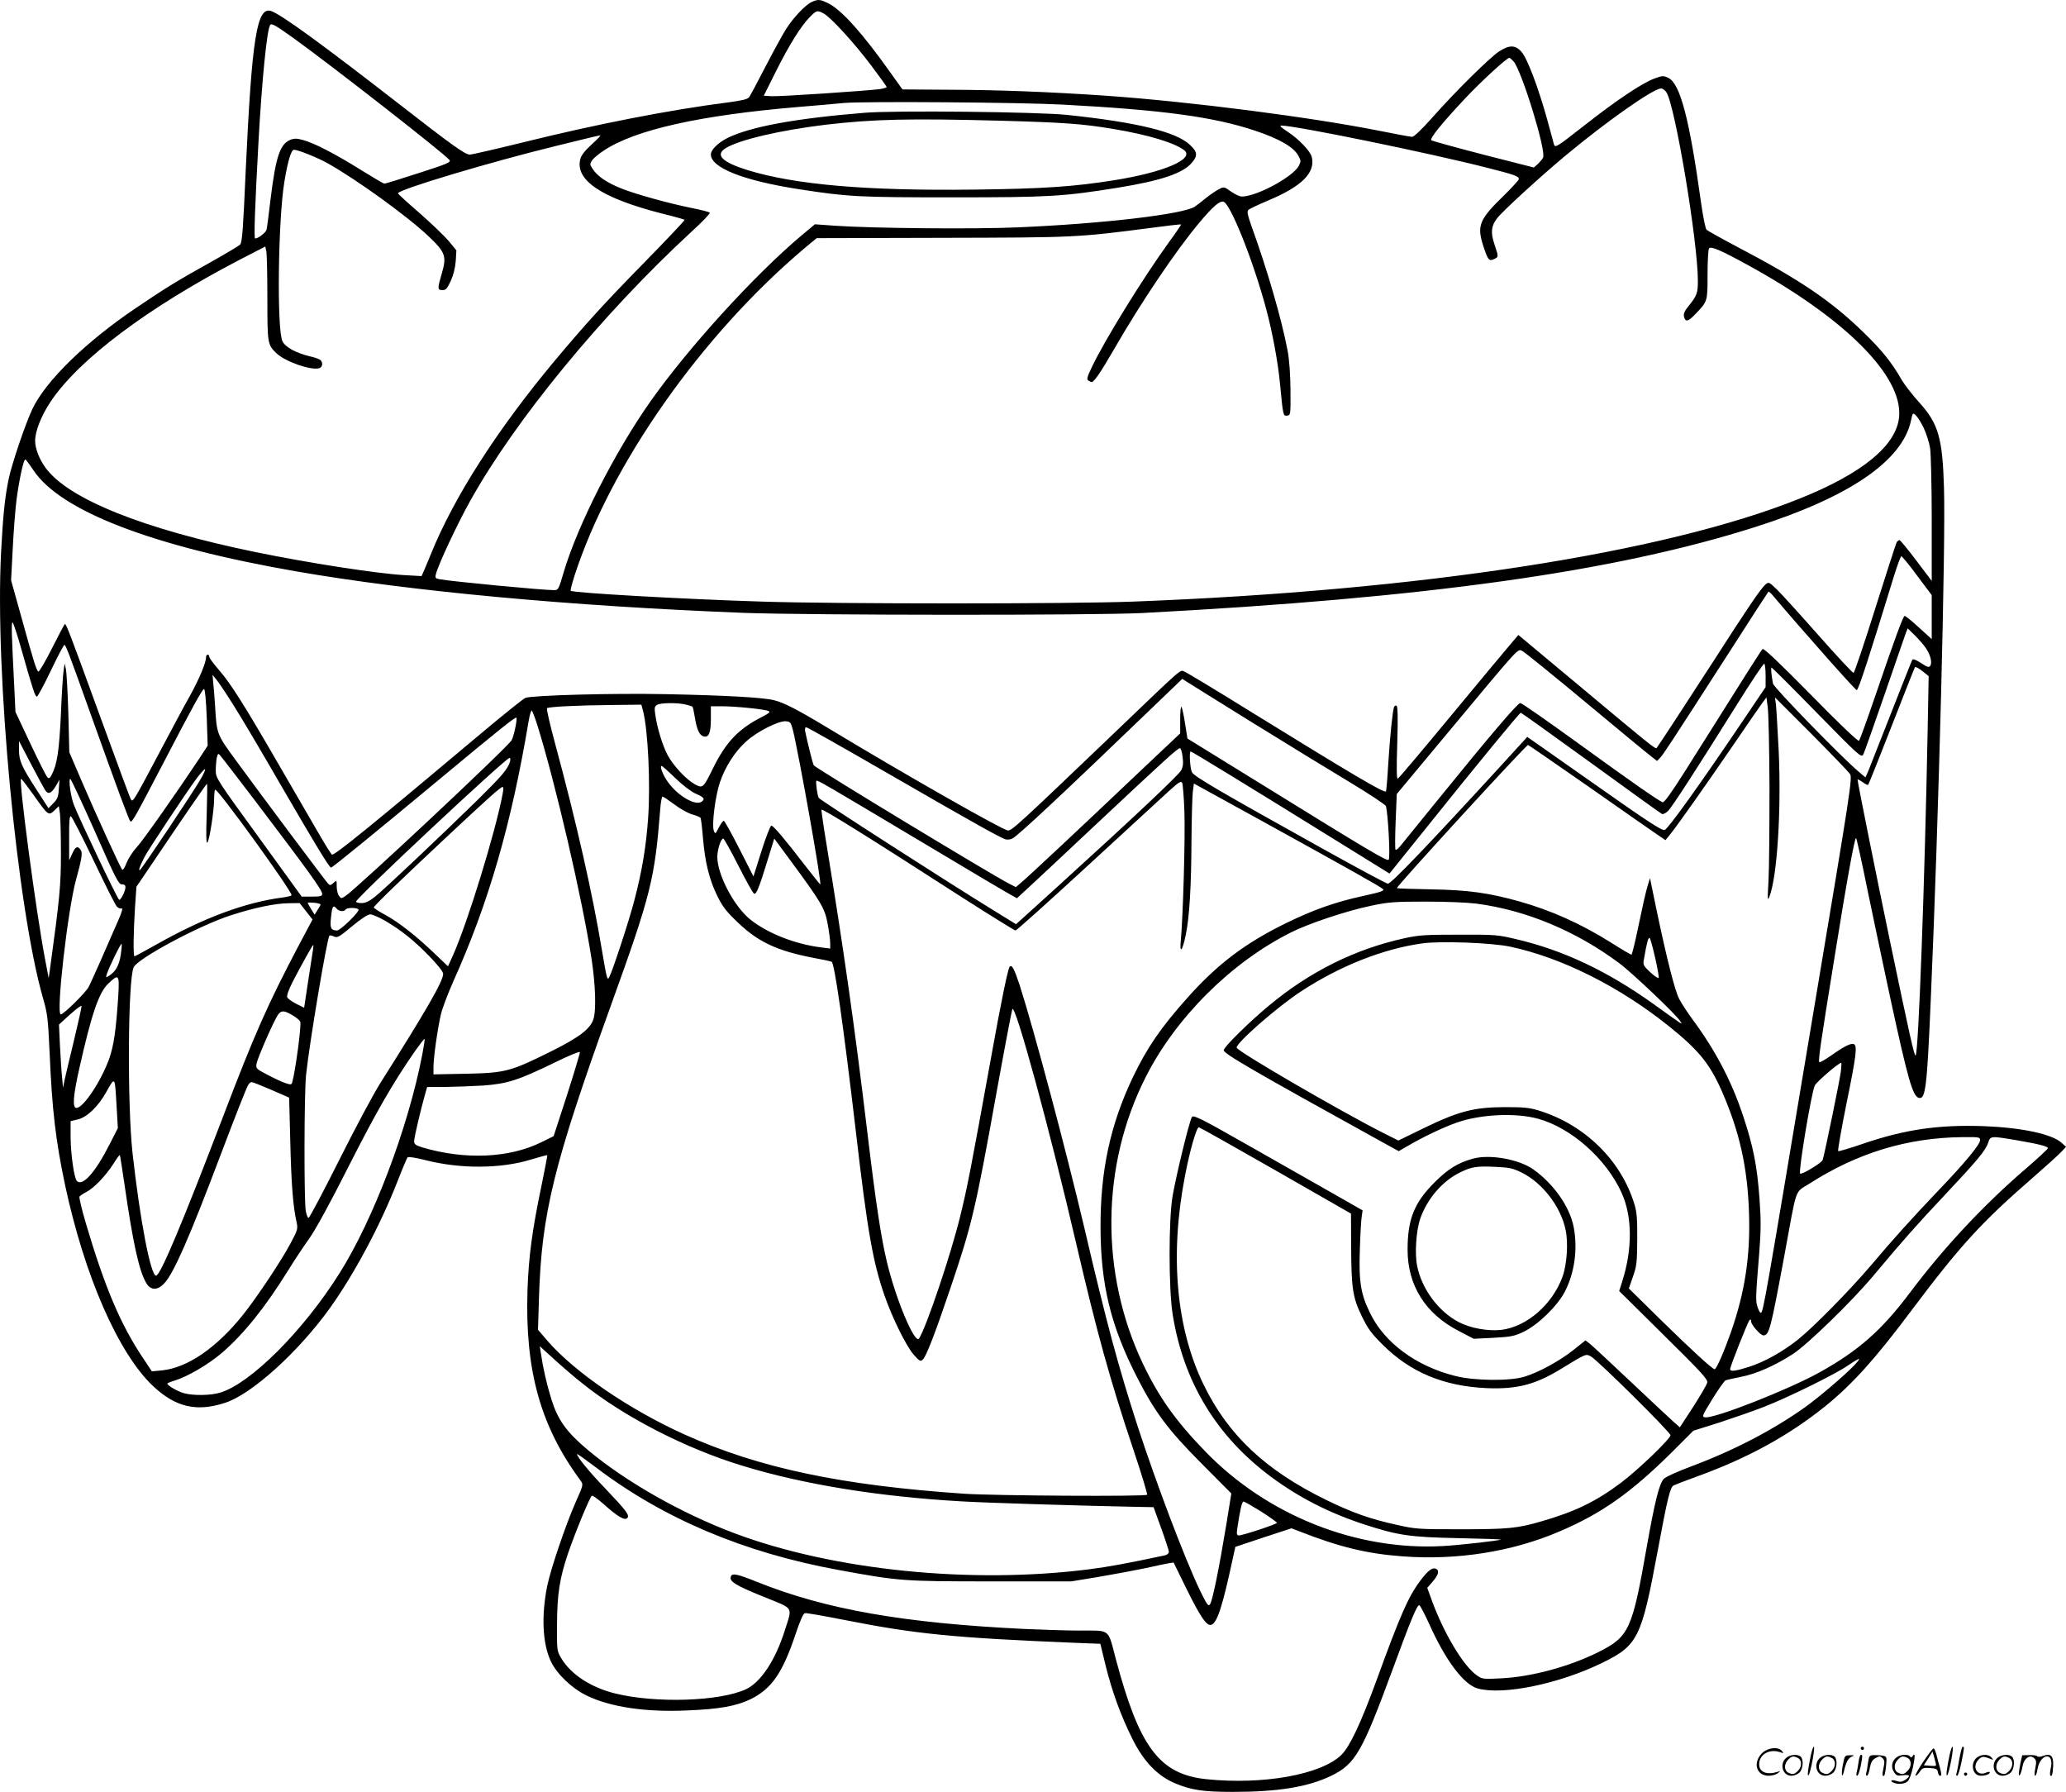 <?xml version="1.0" encoding="UTF-8"?>
<svg xmlns="http://www.w3.org/2000/svg" version="1.0" viewBox="0 0 1281.033 1110.834" preserveAspectRatio="xMidYMid meet">
  <g transform="translate(-0.222,1110.841) scale(0.1,-0.1)" fill="#000000" stroke="none">
    <path d="M5035 11096 c-39 -18 -114 -97 -159 -168 -20 -32 -77 -135 -126 -230 -49 -95 -95 -181 -102 -191 -10 -14 -41 -21 -128 -33 -363 -46 -823 -136 -1278 -249 -167 -41 -314 -75 -327 -75 -29 0 -111 59 -440 315 -471 366 -724 550 -789 574 -91 35 -122 -160 -161 -1004 -15 -346 -21 -423 -33 -442 -4 -6 -86 -55 -182 -109 -202 -112 -285 -163 -465 -285 -311 -210 -557 -450 -641 -624 -43 -90 -128 -340 -148 -436 -24 -116 -35 -226 -47 -453 -39 -741 98 -2201 260 -2766 28 -96 31 -126 41 -340 15 -353 38 -544 95 -815 121 -567 331 -1046 546 -1249 139 -131 270 -162 447 -104 165 53 454 315 649 586 151 211 311 510 418 782 31 80 60 149 65 154 5 5 53 -3 112 -18 216 -55 468 -53 652 4 55 16 100 29 102 27 1 -1 -15 -86 -36 -188 -58 -276 -80 -442 -87 -649 -16 -498 80 -843 329 -1180 18 -25 18 -26 -33 -140 -60 -137 -151 -405 -173 -510 -38 -186 -30 -360 21 -469 38 -81 131 -169 223 -214 149 -72 367 -104 625 -92 200 8 303 27 392 70 130 64 198 163 279 405 27 81 47 126 57 128 8 2 118 -17 244 -42 445 -88 680 -111 1433 -142 l155 -6 33 -136 c40 -161 93 -307 165 -452 70 -142 157 -232 268 -278 99 -41 173 -52 355 -52 281 0 466 30 611 100 149 73 191 145 381 661 114 311 152 401 165 396 6 -2 33 -55 62 -118 101 -225 213 -374 300 -398 157 -43 503 28 770 158 223 109 245 153 345 691 63 339 78 398 100 410 10 5 75 30 144 55 315 114 570 254 796 436 166 134 308 291 531 589 303 404 437 551 755 827 76 66 154 137 173 156 l34 36 -27 24 c-59 55 -248 95 -482 104 -280 10 -489 -20 -747 -108 -82 -28 -152 -49 -157 -47 -4 2 19 134 51 293 62 303 69 362 45 371 -18 7 -64 -17 -144 -74 -35 -24 -66 -42 -69 -38 -8 7 7 110 88 611 83 519 132 787 140 778 4 -5 37 -154 73 -333 37 -179 99 -471 137 -649 113 -523 142 -622 181 -629 40 -8 49 71 72 608 50 1146 93 2830 82 3175 -9 309 -35 397 -152 527 -42 46 -92 110 -111 143 -65 112 -120 180 -239 296 -198 192 -391 323 -774 524 -102 54 -190 103 -196 109 -7 6 -22 81 -34 166 -73 526 -130 741 -204 776 -29 14 -36 14 -87 -5 -77 -29 -234 -134 -439 -295 -162 -127 -175 -135 -182 -114 -3 13 -23 84 -43 158 -54 195 -123 377 -158 416 -38 45 -77 45 -142 2 -58 -39 -273 -251 -414 -411 -60 -68 -112 -117 -122 -117 -10 0 -96 16 -191 35 -434 87 -1183 183 -1708 220 -352 24 -665 36 -972 37 l-290 2 -68 95 c-176 249 -308 397 -392 439 -52 25 -62 26 -103 8z m74 -71 c43 -22 193 -186 297 -325 52 -69 94 -128 94 -131 0 -4 -19 -9 -42 -13 -84 -11 -625 -47 -672 -44 l-48 3 75 150 c84 168 157 284 211 338 41 42 46 43 85 22z m-3284 -155 c236 -170 929 -711 964 -753 11 -14 -11 -24 -189 -81 -111 -36 -207 -66 -214 -66 -6 0 -72 39 -146 85 -153 96 -293 169 -361 186 -37 10 -53 10 -78 0 -63 -27 -89 -106 -121 -366 -11 -94 -22 -179 -25 -190 -4 -18 -51 -55 -71 -55 -8 0 -1 201 21 600 21 380 52 691 72 723 8 13 31 1 148 -83z m7562 -142 c50 -56 205 -558 183 -597 -4 -9 -19 -26 -32 -39 l-25 -22 -314 80 c-173 45 -318 85 -322 89 -11 11 68 108 206 255 99 106 262 256 278 256 3 0 15 -10 26 -22z m948 -192 c54 -83 195 -926 195 -1169 0 -75 -6 -92 -57 -155 -27 -33 -33 -49 -29 -67 9 -35 26 -31 72 18 74 77 74 75 74 242 0 82 4 156 9 163 10 17 74 -11 245 -105 600 -329 955 -685 934 -937 -15 -178 -226 -352 -618 -509 -840 -337 -2346 -570 -4130 -638 -383 -15 -1843 -15 -2305 0 -484 15 -1171 54 -1184 67 -3 3 8 44 23 92 224 692 790 1496 1432 2036 l70 58 774 2 c833 2 839 2 1294 61 104 14 191 24 192 22 1 -1 -33 -52 -77 -112 -156 -215 -398 -606 -476 -771 -30 -62 -34 -77 -22 -85 8 -5 17 -9 20 -9 15 0 55 58 137 200 171 297 386 616 534 792 83 98 121 131 146 126 42 -8 187 -370 266 -668 39 -145 73 -332 85 -460 19 -201 20 -202 44 -198 22 3 22 6 21 158 -1 98 -7 188 -18 245 -37 195 -124 496 -225 775 -23 66 -28 88 -18 97 7 7 60 32 119 57 212 88 298 174 274 271 -9 37 -81 112 -150 157 -39 25 -52 38 -39 38 88 0 918 -170 1278 -262 169 -43 195 -52 195 -70 0 -6 -40 -49 -88 -97 -160 -155 -174 -191 -131 -322 28 -84 34 -91 65 -77 29 14 29 13 3 91 -25 73 -21 115 16 162 30 41 272 262 422 387 257 214 547 418 595 418 10 0 25 -11 33 -24z m-3745 -76 c620 -33 939 -76 1195 -162 153 -51 242 -103 270 -159 14 -26 14 -32 1 -58 -36 -69 -262 -191 -354 -191 -13 0 -43 14 -67 31 -42 30 -43 31 -76 14 -19 -10 -54 -34 -79 -54 -25 -21 -56 -45 -70 -54 -73 -47 -564 -105 -1095 -128 -271 -12 -903 -6 -1135 10 l-125 9 -85 -71 c-293 -247 -703 -698 -936 -1029 -221 -314 -451 -768 -536 -1055 -33 -111 -33 -113 -63 -113 -67 0 -626 53 -703 67 -30 5 -33 8 -27 32 13 55 133 312 211 451 279 503 824 1165 1372 1670 68 62 120 116 115 120 -4 5 -57 18 -117 30 -134 27 -340 84 -426 118 -94 37 -154 77 -184 125 -17 25 -17 29 -3 51 9 13 41 40 73 61 194 129 597 219 1204 270 102 8 230 20 285 25 125 11 1093 4 1355 -10z m-2918 -246 c-40 -36 -65 -67 -71 -90 -36 -132 131 -244 508 -340 74 -18 136 -36 138 -38 3 -3 -107 -119 -243 -258 -258 -263 -372 -389 -564 -618 -356 -427 -622 -842 -765 -1194 -18 -45 -39 -94 -46 -110 l-13 -29 -106 6 c-167 9 -599 76 -924 143 -696 143 -1160 329 -1301 522 -39 53 -65 120 -65 168 0 60 39 157 97 244 177 263 603 582 1169 877 l161 83 7 -31 c3 -17 6 -148 6 -291 0 -280 1 -287 57 -340 54 -52 216 -108 265 -92 21 6 24 37 6 51 -7 6 -35 16 -63 22 -87 21 -152 56 -171 93 -36 67 -28 756 12 993 21 127 42 195 59 195 25 0 147 -49 211 -85 176 -99 490 -325 622 -450 105 -99 115 -125 84 -230 -28 -96 -28 -105 4 -105 21 0 29 9 51 57 16 35 28 81 31 123 l4 66 -49 60 c-28 32 -109 110 -181 173 -73 63 -132 117 -132 121 0 23 572 194 985 295 227 56 254 62 269 64 5 0 -18 -24 -52 -55z m8258 -1758 c16 -34 34 -90 40 -126 5 -36 10 -235 10 -444 l0 -379 -96 127 c-52 69 -99 126 -104 126 -5 0 -12 -6 -17 -12 -4 -7 -64 -192 -133 -411 -69 -219 -129 -399 -135 -400 -5 -1 -103 104 -217 233 -114 129 -230 257 -258 284 -50 48 -51 48 -72 30 -31 -29 -108 -142 -318 -469 -162 -251 -344 -529 -356 -544 -7 -8 -55 31 -453 364 l-404 337 -41 -48 c-23 -26 -189 -226 -369 -443 -180 -218 -332 -398 -338 -400 -7 -2 -8 67 -3 221 5 152 3 227 -4 231 -5 4 -13 0 -16 -8 -9 -25 -25 -178 -36 -354 -5 -90 -12 -166 -14 -169 -12 -11 -209 106 -841 496 -209 130 -392 240 -407 246 -32 12 11 49 -478 -419 -555 -531 -593 -565 -618 -565 -28 0 -632 343 -1107 630 -197 119 -282 163 -345 178 -69 17 -311 30 -665 37 -336 7 -832 -7 -875 -23 -14 -6 -144 -110 -290 -233 -670 -563 -887 -739 -909 -739 -4 0 -48 71 -98 158 -50 86 -158 272 -239 412 -204 353 -295 497 -365 576 -32 37 -59 73 -59 80 0 8 -4 14 -10 14 -5 0 -10 -7 -10 -15 0 -35 -43 -137 -100 -240 -34 -60 -116 -213 -183 -340 -66 -126 -133 -250 -148 -274 -24 -39 -28 -42 -37 -25 -5 10 -91 242 -190 514 -187 513 -209 570 -217 570 -3 0 -39 -68 -80 -150 -42 -83 -80 -148 -85 -145 -12 7 -29 63 -104 333 l-65 233 10 192 c5 106 16 242 23 302 16 124 44 255 55 255 4 0 26 -30 50 -66 167 -253 737 -473 1631 -628 714 -124 1699 -215 2775 -257 412 -15 2173 -16 2470 -1 1765 93 2930 256 3800 533 583 185 912 410 966 658 11 51 11 52 30 35 11 -10 33 -45 49 -78z m-40 -917 l90 -120 0 -136 0 -137 -27 25 c-16 14 -51 46 -80 72 -29 26 -56 47 -61 47 -9 0 -58 -132 -187 -510 -48 -140 -91 -259 -96 -264 -5 -6 -125 108 -298 285 -194 197 -293 291 -300 284 -9 -9 -89 -135 -481 -758 -85 -134 -129 -196 -139 -192 -27 11 -193 126 -525 367 -188 136 -348 248 -357 248 -17 0 -186 -199 -535 -629 -104 -128 -199 -245 -211 -260 -11 -14 -24 -23 -28 -20 -3 4 -3 83 1 176 l7 169 324 389 c445 534 425 512 454 498 13 -6 191 -150 394 -319 204 -170 387 -321 407 -336 l35 -27 21 22 c21 24 48 64 420 642 134 209 246 382 249 385 2 3 17 -9 31 -27 173 -205 508 -583 517 -583 10 0 75 198 231 708 21 67 41 122 46 122 4 0 49 -54 98 -121z m-11755 -456 c71 -251 85 -293 96 -293 5 0 44 72 86 160 42 88 80 160 84 160 9 0 21 -30 171 -450 159 -445 229 -633 238 -643 10 -11 27 20 203 357 183 352 242 459 254 463 6 2 13 -68 17 -174 l6 -177 -56 -86 c-140 -210 -342 -498 -384 -544 -26 -28 -54 -73 -64 -99 -10 -27 -22 -45 -26 -40 -11 11 -162 341 -253 553 l-75 175 -6 240 c-4 132 -11 256 -15 275 l-8 35 -6 -40 c-4 -22 -12 -144 -17 -272 -11 -229 -23 -311 -56 -375 -13 -26 -18 -28 -29 -17 -7 8 -55 102 -105 209 l-92 195 -8 170 c-16 312 -18 385 -10 385 4 0 29 -75 55 -167z m11809 7 c28 -41 40 -89 27 -109 -8 -12 -18 -9 -57 17 -35 22 -51 28 -55 19 -4 -7 -63 -156 -132 -332 -69 -176 -133 -337 -141 -358 l-17 -38 -47 40 c-102 86 -521 517 -526 541 -10 50 -15 100 -9 100 3 0 130 -126 281 -281 265 -270 276 -280 288 -257 6 12 66 181 133 375 66 193 126 364 131 379 l11 27 45 -44 c24 -24 55 -59 68 -79z m-994 -171 l0 -70 -143 -212 c-261 -387 -460 -665 -483 -674 -17 -6 -114 58 -484 319 -151 106 -296 208 -322 226 l-46 32 -158 -173 c-462 -504 -686 -737 -706 -737 -8 0 -187 96 -399 214 -640 356 -803 451 -816 477 -12 23 -18 129 -8 129 7 0 386 -232 847 -518 l386 -239 234 291 c313 391 572 705 580 706 3 0 199 -140 435 -311 235 -171 434 -314 441 -317 8 -2 24 6 37 19 27 27 181 266 425 656 90 144 167 260 172 257 4 -3 8 -37 8 -75z m1005 -323 c-18 -948 -57 -2020 -75 -2031 -8 -5 -38 129 -160 715 -79 377 -200 981 -200 996 0 3 14 -4 31 -16 16 -12 32 -20 35 -17 3 3 68 166 145 363 77 197 142 362 145 366 3 5 23 -6 45 -23 l40 -32 -6 -321z m-10509 147 c45 -70 182 -301 304 -513 208 -358 294 -500 305 -500 8 0 250 197 645 525 402 334 498 411 504 404 7 -7 -15 -112 -29 -139 -21 -40 -960 -920 -1032 -967 -24 -16 -26 -16 -39 2 -8 10 -14 37 -14 58 0 40 0 40 -20 22 -18 -16 -22 -17 -34 -4 -16 17 -417 552 -570 762 -120 164 -120 164 -130 337 -4 58 -9 125 -12 150 l-4 45 22 -27 c13 -15 60 -85 104 -155z m6328 -118 c215 -133 486 -299 603 -369 116 -70 214 -135 218 -144 13 -34 29 -322 18 -333 -11 -11 -104 44 -833 495 l-415 256 -15 94 c-8 52 -18 98 -22 102 -5 4 -8 -31 -8 -78 l0 -86 -268 -253 c-343 -326 -678 -639 -719 -673 l-32 -27 -43 22 c-106 54 -1198 715 -1210 733 -6 9 -39 141 -54 214 -2 13 1 22 7 22 7 0 233 -128 503 -284 530 -306 699 -400 733 -411 12 -3 32 -1 44 6 37 20 313 278 873 817 l179 172 25 -16 c14 -9 201 -126 416 -259z m3200 -400 c0 -242 -2 -501 -6 -575 -7 -121 -6 -131 6 -99 48 125 74 535 57 904 -7 132 -14 260 -17 285 l-6 45 225 -225 c123 -124 231 -236 240 -250 16 -24 5 -94 -223 -1455 -305 -1826 -315 -1885 -330 -1885 -5 0 -14 16 -20 36 -13 37 -12 62 11 342 10 131 11 197 1 330 -15 205 -38 322 -103 517 -71 213 -171 403 -313 595 -30 41 -67 97 -81 124 -27 49 -78 250 -145 571 l-37 180 -16 -53 c-9 -28 -33 -135 -54 -237 -21 -102 -41 -185 -45 -185 -4 0 -61 33 -125 74 -192 120 -369 199 -569 256 -189 53 -317 71 -547 75 -115 2 -211 5 -213 8 -7 7 800 887 813 887 3 0 175 -119 382 -263 207 -145 397 -278 423 -295 l47 -32 34 42 c46 58 222 307 397 563 79 116 155 226 169 245 l26 35 8 -60 c5 -33 10 -258 11 -500z m-6721 516 c21 -5 41 -11 43 -14 3 -2 9 -31 14 -63 13 -78 28 -112 53 -120 34 -11 47 20 47 108 l0 78 70 0 c84 0 270 -19 289 -30 11 -6 -1 -15 -40 -35 -147 -74 -226 -157 -306 -320 -59 -120 -63 -125 -110 -100 -54 29 -135 115 -171 182 -32 60 -66 172 -77 254 -6 39 -4 49 12 58 22 13 124 14 176 2z m-264 -38 c31 -117 47 -450 32 -665 -13 -182 -38 -331 -86 -513 -32 -124 -136 -440 -155 -474 -12 -23 -15 -13 -45 164 -59 355 -157 789 -292 1288 -31 114 -53 211 -49 215 10 9 184 18 408 20 l177 2 10 -37z m-655 -90 c113 -362 278 -1073 336 -1448 25 -162 30 -323 11 -377 -20 -59 -91 -113 -265 -199 -248 -123 -280 -132 -523 -137 l-203 -4 0 47 c0 56 25 234 46 325 8 35 42 125 75 200 221 490 362 979 469 1618 7 41 16 70 20 65 4 -4 20 -45 34 -90z m1584 -28 c37 -147 183 -967 170 -959 -4 3 -44 53 -90 112 -130 169 -200 252 -213 252 -6 0 -34 -71 -61 -157 l-50 -158 -88 173 c-48 94 -91 172 -96 172 -5 0 -19 -19 -31 -42 -21 -41 -22 -42 -31 -19 -13 36 9 214 38 299 32 95 91 189 162 253 66 61 202 130 247 126 27 -2 31 -7 43 -52z m-4637 -373 c19 -31 39 -24 67 23 l23 40 -4 -58 c-3 -49 -9 -63 -34 -88 l-30 -31 -73 113 c-94 145 -110 181 -110 249 l0 55 73 -140 c40 -77 80 -150 88 -163z m7054 204 c5 -39 3 -61 -9 -83 -15 -29 -281 -280 -741 -698 -126 -115 -242 -219 -256 -232 l-27 -24 -128 79 c-308 189 -1086 690 -1095 704 -9 13 -20 100 -15 106 7 6 49 -19 651 -378 292 -175 544 -324 562 -333 l31 -17 79 73 c43 39 224 209 403 377 449 421 514 480 529 480 5 0 13 -24 16 -54z m-5763 -256 c349 -460 428 -569 428 -594 0 -13 -12 -16 -63 -16 l-64 0 -266 367 c-259 356 -267 368 -267 414 0 25 3 61 6 78 6 27 9 30 19 19 7 -7 100 -128 207 -268z m1593 228 c-15 -49 -50 -89 -207 -244 -226 -221 -573 -549 -631 -595 -35 -28 -58 -39 -83 -39 -19 0 -34 4 -34 9 0 22 928 891 952 891 5 0 6 -10 3 -22z m1024 -103 c43 -42 97 -83 123 -95 55 -24 63 -33 43 -50 -37 -31 -148 32 -211 120 -32 44 -53 100 -39 100 4 0 42 -34 84 -75z m-2940 -2 c-41 -74 -366 -560 -379 -568 -12 -7 0 26 29 82 22 43 250 387 319 481 25 34 50 62 55 62 5 0 -6 -26 -24 -57z m-1040 -101 c92 -130 94 -132 130 -98 l28 27 7 -47 c3 -26 6 -137 6 -248 0 -197 -8 -279 -68 -716 l-8 -55 -22 115 c-56 292 -166 1120 -149 1120 4 0 37 -44 76 -98z m382 -229 c128 -291 147 -328 167 -327 15 0 22 -5 22 -18 0 -23 -27 -78 -39 -78 -8 0 -250 508 -281 590 -20 51 -34 160 -22 160 4 0 73 -147 153 -327z m6755 125 c6 -150 -8 -646 -22 -798 -9 -89 10 -69 31 35 22 106 34 297 35 590 1 132 5 264 8 293 l7 53 420 -231 c549 -303 737 -408 753 -424 10 -9 -14 -18 -115 -40 -181 -39 -316 -87 -488 -171 -251 -123 -424 -253 -610 -462 -167 -187 -251 -310 -341 -498 -138 -292 -199 -575 -198 -925 1 -356 63 -610 226 -929 111 -217 192 -326 399 -534 l186 -187 -32 -198 c-44 -267 -85 -469 -100 -489 -11 -15 -19 -3 -63 87 -97 204 -269 659 -387 1020 -119 369 -189 626 -329 1225 -116 493 -313 1230 -401 1505 -34 102 -48 130 -62 116 -11 -11 -53 -214 -118 -576 -122 -672 -145 -794 -190 -975 -59 -240 -208 -681 -254 -754 -26 -40 -146 247 -201 480 -36 153 -68 364 -120 799 -79 659 -147 1135 -254 1790 -19 113 -32 207 -30 209 7 7 295 -172 875 -546 174 -111 322 -203 328 -203 6 0 208 181 448 402 241 221 469 431 507 466 55 50 71 60 78 48 4 -8 11 -88 14 -178z m-6062 -15 c-5 -132 -3 -185 4 -178 13 12 42 202 42 272 0 27 3 53 6 56 13 12 474 -625 474 -654 0 -4 -24 -10 -52 -14 -235 -30 -493 -126 -790 -294 -69 -39 -129 -71 -132 -71 -8 0 -7 140 3 298 l9 133 103 152 c185 275 331 487 335 487 2 0 1 -84 -2 -187z m1835 125 c-44 -236 -217 -798 -308 -1002 l-31 -68 -83 79 c-112 108 -226 197 -308 241 -38 20 -69 41 -69 45 0 9 164 168 470 454 245 229 317 293 329 293 5 0 5 -19 0 -42z m1064 -66 c35 -27 84 -54 110 -62 26 -7 50 -17 53 -22 3 -5 10 -62 15 -126 13 -150 39 -257 89 -358 33 -67 55 -96 130 -167 125 -119 243 -174 468 -217 56 -10 106 -21 111 -24 18 -12 71 -380 151 -1061 71 -611 105 -802 177 -1009 48 -138 135 -315 182 -367 33 -38 41 -42 54 -30 21 16 79 168 172 443 133 393 155 484 285 1207 50 277 95 512 99 523 16 45 232 -745 396 -1452 128 -550 210 -848 356 -1282 50 -149 87 -273 84 -276 -12 -12 -943 -6 -1130 6 -766 52 -1273 159 -1735 366 -344 155 -683 386 -854 583 l-58 68 6 195 c16 526 90 827 447 1818 248 687 271 781 305 1215 3 42 10 77 14 77 5 0 38 -22 73 -48z m-3601 -347 c70 -147 135 -276 144 -286 9 -10 22 -15 30 -12 9 3 3 -21 -20 -73 -76 -176 -167 -381 -183 -412 -18 -36 -156 -172 -174 -172 -31 0 44 656 96 840 32 115 40 160 29 177 -19 30 -34 25 -53 -19 l-20 -43 0 138 c-1 103 2 138 11 135 6 -2 69 -125 140 -273z m3997 -30 c46 -91 90 -170 97 -175 14 -13 31 27 89 217 l38 123 90 -122 c203 -275 223 -309 241 -406 9 -48 16 -102 16 -121 l0 -33 -55 7 c-161 20 -330 86 -438 171 -101 79 -207 279 -207 390 0 45 22 114 37 114 4 0 46 -74 92 -165z m-2589 -244 c0 -3 -9 -19 -19 -34 l-18 -29 -22 35 c-11 19 -21 36 -21 38 0 3 18 3 40 1 22 -2 40 -7 40 -11z m7171 5 c305 -41 613 -169 879 -367 82 -60 363 -328 382 -363 12 -21 28 -32 -167 108 -285 204 -560 334 -851 402 -113 27 -131 29 -354 28 -207 0 -248 -2 -339 -22 -306 -67 -588 -207 -841 -418 -121 -100 -280 -257 -280 -276 0 -22 176 -124 985 -571 l100 -55 50 29 c101 59 222 117 310 148 146 52 366 62 504 24 205 -56 421 -247 517 -457 68 -148 69 -350 5 -551 l-19 -60 275 -272 c230 -227 275 -275 271 -295 -2 -13 -42 -80 -87 -151 l-83 -127 -42 37 c-22 20 -142 132 -266 249 -124 117 -237 222 -251 233 l-26 20 -74 -59 c-85 -68 -217 -140 -304 -166 -90 -28 -310 -26 -428 4 -242 60 -438 204 -528 387 -60 121 -72 197 -65 400 3 94 8 186 12 205 l5 35 -193 110 c-106 60 -341 194 -523 297 -288 164 -332 185 -342 172 -15 -20 -96 -353 -120 -489 -25 -144 -25 -575 0 -733 66 -417 270 -756 609 -1008 175 -130 363 -226 588 -299 203 -65 274 -76 573 -82 147 -3 266 -7 265 -9 -7 -6 -251 -34 -358 -40 -537 -30 -1091 190 -1475 587 -186 192 -288 337 -389 549 -263 558 -257 1223 19 1769 185 368 529 712 900 898 113 57 347 135 502 167 103 22 145 25 333 25 131 0 256 -5 321 -13z m-7261 -47 l40 -51 -91 -171 c-188 -358 -268 -538 -460 -1041 -255 -668 -393 -996 -419 -996 -34 0 -100 347 -146 760 -33 301 -29 1074 7 1152 24 54 407 259 599 321 147 48 277 75 362 76 l68 1 40 -51z m190 16 c14 -17 46 -20 55 -5 8 13 72 13 80 0 8 -13 -112 -130 -133 -130 -39 1 -45 15 -37 84 7 68 13 77 35 51z m299 -74 c102 -60 177 -120 274 -219 54 -56 87 -97 87 -111 0 -45 -102 -222 -389 -676 -42 -66 -157 -281 -256 -479 -99 -197 -184 -358 -190 -358 -5 1 -13 21 -17 44 -11 67 -10 731 2 843 20 191 130 849 145 863 3 3 15 1 28 -5 21 -10 33 -3 112 63 55 46 98 74 113 74 13 0 54 -18 91 -39z m7876 -230 c14 -62 24 -118 22 -124 -2 -6 -25 9 -51 33 -44 41 -47 47 -41 79 18 106 28 142 36 134 5 -5 20 -60 34 -122z m-900 69 c321 -68 682 -249 990 -497 181 -146 249 -230 324 -400 109 -250 159 -471 168 -753 9 -267 -25 -491 -112 -740 -42 -119 -90 -230 -101 -230 -13 0 -140 116 -336 308 l-196 193 25 72 c23 65 26 87 27 232 1 130 -3 171 -18 220 -83 270 -305 488 -586 577 -65 20 -95 23 -220 23 -189 -1 -283 -25 -501 -131 l-156 -76 -94 47 c-263 133 -909 508 -909 529 0 32 252 252 400 349 240 157 507 263 750 297 113 16 431 4 545 -20z m-8614 -51 c-11 -66 -30 -101 -70 -128 -23 -15 -23 -14 -17 7 14 44 87 194 92 189 3 -2 0 -33 -5 -68z m1193 39 c-2 -13 -15 -100 -30 -195 l-26 -172 -50 25 c-27 14 -52 32 -55 41 -4 10 11 50 35 97 54 104 122 226 126 226 2 0 2 -10 0 -22z m-1208 -285 c-14 -221 -28 -316 -57 -399 -51 -140 -160 -304 -203 -304 -26 0 -20 76 18 245 76 338 121 470 179 525 65 63 70 58 63 -67z m-275 -284 c-27 -112 -54 -224 -59 -249 l-9 -45 -6 65 c-4 36 -9 124 -13 196 l-6 131 68 62 c38 34 70 58 72 53 1 -5 -20 -101 -47 -213z m1354 156 c24 -13 45 -32 49 -40 8 -22 -29 -301 -50 -377 -5 -15 -9 -15 -45 -3 -22 8 -72 31 -111 52 -68 35 -70 38 -65 68 6 34 104 259 132 301 20 30 38 30 90 -1z m805 -247 c-88 -454 -303 -1021 -514 -1355 -225 -357 -551 -682 -739 -738 -59 -18 -165 -19 -222 -4 -39 10 -105 48 -105 60 0 3 19 11 43 18 82 25 212 101 297 174 135 117 266 280 409 510 38 62 96 149 129 195 38 52 129 218 246 450 172 339 275 518 414 718 30 42 55 74 57 72 2 -2 -5 -47 -15 -100z m898 -248 l-83 -255 -75 -37 c-199 -99 -474 -111 -738 -33 -42 13 -52 20 -52 38 0 23 40 193 66 285 l15 52 112 0 c62 1 168 5 237 9 148 11 215 32 445 144 83 41 151 69 153 63 1 -6 -35 -126 -80 -266z m7898 143 c-6 -50 -98 -498 -112 -545 -5 -18 -131 -94 -140 -85 -12 12 71 508 91 546 12 24 147 140 164 141 2 0 1 -26 -3 -57z m-10735 -450 c-89 -175 -167 -261 -202 -226 -17 17 -38 164 -39 269 l0 102 46 11 c56 14 125 80 173 166 57 101 55 103 65 -66 l9 -154 -52 -102z m1004 339 l110 -48 7 -269 c6 -260 17 -408 39 -502 9 -43 7 -49 -37 -132 -59 -111 -214 -343 -298 -447 -163 -203 -344 -326 -500 -341 l-62 -6 -56 84 c-138 206 -237 439 -354 836 -25 84 -42 158 -39 163 4 6 23 19 43 29 48 25 120 101 167 174 20 32 38 57 40 55 2 -2 15 -86 30 -188 52 -361 91 -536 135 -607 27 -45 70 -45 111 0 58 61 156 285 345 785 94 248 160 417 175 444 5 10 15 18 22 18 7 0 62 -22 122 -48z m6226 -499 l468 -268 1 -195 c1 -266 9 -323 65 -439 39 -80 59 -108 133 -181 170 -169 376 -255 642 -267 188 -8 303 22 461 119 159 97 153 94 185 78 41 -22 494 -470 494 -489 0 -22 -201 -215 -306 -294 -156 -117 -285 -180 -498 -241 -144 -42 -206 -48 -496 -48 -263 0 -280 1 -395 27 -169 37 -278 76 -440 155 -376 184 -606 400 -759 713 -171 350 -212 804 -116 1297 30 157 71 300 86 300 4 0 218 -120 475 -267z m4369 188 c0 -27 -92 -139 -257 -311 -162 -170 -278 -298 -425 -472 -130 -152 -347 -373 -445 -452 -96 -77 -211 -141 -306 -171 -84 -27 -117 -31 -117 -14 0 16 109 292 120 303 7 7 10 5 10 -7 0 -21 58 -87 76 -87 36 0 45 37 129 488 82 448 63 392 157 453 297 190 605 284 946 288 105 1 112 0 112 -18z m226 -1 c143 -25 194 -38 194 -50 0 -5 -62 -62 -137 -127 -260 -223 -507 -487 -718 -768 -176 -234 -318 -359 -560 -494 -195 -108 -650 -287 -710 -279 -22 3 -19 9 44 112 37 60 74 113 82 117 7 3 51 13 96 22 92 17 212 70 323 142 90 59 362 323 493 479 198 236 271 318 444 502 206 219 257 280 273 329 14 42 15 42 176 15z m-8896 -1505 c258 -208 640 -405 995 -513 378 -116 847 -192 1360 -221 145 -9 736 -27 1085 -34 l105 -2 47 -130 c26 -71 47 -137 48 -146 0 -9 -10 -19 -22 -22 -235 -50 -347 -71 -472 -87 -731 -93 -1583 -7 -2196 222 -329 123 -677 320 -912 517 -134 112 -187 187 -227 315 -30 98 -52 194 -65 285 l-7 44 88 -80 c48 -44 126 -111 173 -148z m7889 109 c-58 -61 -220 -199 -304 -259 -195 -139 -439 -267 -701 -365 -96 -36 -166 -68 -177 -81 -28 -35 -54 -139 -103 -414 -91 -521 -110 -563 -302 -659 -179 -89 -413 -153 -602 -162 -110 -6 -117 -5 -150 18 -83 57 -204 259 -279 463 l-29 80 34 39 c37 43 43 70 18 80 -22 8 -49 -13 -96 -76 -73 -97 -124 -213 -269 -612 -98 -268 -166 -413 -218 -465 -124 -124 -487 -189 -841 -152 -289 31 -414 198 -560 748 -50 189 -29 173 -229 173 -69 0 -220 5 -336 10 -748 36 -1233 121 -1657 291 -124 50 -156 57 -164 34 -12 -30 29 -55 202 -125 194 -79 180 -57 132 -210 -58 -184 -148 -319 -239 -363 -162 -76 -560 -89 -812 -27 -151 37 -276 119 -335 219 -27 45 -27 49 -26 211 1 187 16 282 67 435 43 126 136 353 149 361 5 3 38 -21 74 -53 84 -75 129 -102 145 -86 17 17 -2 43 -136 184 -101 105 -175 196 -175 213 0 4 53 -34 118 -83 418 -317 917 -528 1502 -635 375 -69 401 -71 945 -71 l500 0 170 28 c94 16 222 40 285 53 63 14 129 28 147 31 l32 5 82 -167 c86 -174 125 -230 153 -219 36 14 69 117 131 406 l17 77 174 58 174 57 47 -18 c252 -99 423 -140 644 -156 338 -25 679 29 972 155 258 110 440 238 691 486 l138 138 162 51 c88 29 213 72 276 97 151 59 438 200 520 256 36 25 67 43 69 41 3 -3 -11 -20 -30 -40z m-3677 -906 c54 -35 98 -66 98 -70 0 -8 -211 -78 -236 -78 -13 0 -15 8 -10 43 17 115 29 167 39 167 5 0 54 -28 109 -62z M5360 10409 c-429 -35 -704 -86 -847 -156 -58 -29 -103 -73 -103 -102 0 -83 204 -163 549 -216 304 -47 367 -50 951 -50 597 0 683 5 1025 60 264 43 399 88 455 152 40 45 38 69 -9 113 -85 81 -327 140 -761 186 -179 19 -1079 29 -1260 13z m850 -49 c389 -11 505 -19 695 -51 216 -36 378 -85 439 -131 70 -54 -124 -138 -434 -187 -250 -40 -442 -53 -870 -58 -666 -8 -1107 30 -1403 121 -157 49 -203 94 -135 136 84 52 338 111 618 145 300 35 519 40 1090 25z M9133 3925 c-93 -26 -155 -65 -238 -149 -125 -125 -165 -228 -165 -415 0 -222 111 -398 318 -504 l92 -48 123 6 c108 6 129 10 186 37 89 43 208 158 255 247 61 116 82 265 56 402 -24 125 -122 266 -249 357 -89 64 -273 97 -378 67z m305 -86 c128 -63 243 -212 272 -356 17 -79 8 -214 -19 -288 -62 -173 -222 -312 -381 -331 -82 -9 -193 11 -264 49 -125 66 -227 204 -256 344 -17 79 -7 223 19 298 44 124 138 233 248 286 70 34 100 39 212 34 93 -4 112 -8 169 -36z M11231 230 c-18 -85 -24 -135 -15 -127 12 11 43 177 33 177 -4 0 -12 -22 -18 -50z M11540 270 c0 -5 5 -10 10 -10 6 0 10 5 10 10 0 6 -4 10 -10 10 -5 0 -10 -4 -10 -10z M12091 230 c-18 -85 -24 -135 -15 -127 12 11 43 177 33 177 -4 0 -12 -22 -18 -50z M12151 203 c-7 -42 -15 -82 -18 -90 -3 -7 -1 -13 5 -13 5 0 17 37 26 83 19 95 19 97 8 97 -4 0 -14 -34 -21 -77z M10931 243 c-63 -59 -40 -143 38 -143 20 0 46 7 57 16 18 14 18 15 -6 7 -64 -19 -110 0 -110 48 0 61 63 98 130 75 22 -8 23 -7 11 8 -22 27 -85 21 -120 -11z M11926 185 c-31 -47 -52 -85 -46 -85 5 0 17 11 26 25 15 23 23 26 63 23 39 -3 46 -6 49 -25 2 -13 8 -23 13 -23 11 0 11 6 0 50 -6 19 -15 54 -21 78 -6 23 -14 42 -19 42 -4 0 -33 -38 -65 -85z m80 -22 c-2 -3 -20 -3 -40 -1 l-35 3 27 42 27 43 12 -42 c7 -23 11 -43 9 -45z M11083 215 c-50 -35 -31 -115 27 -115 17 0 39 9 50 20 22 22 27 79 8 98 -16 16 -59 15 -85 -3z m68 -5 c25 -14 25 -54 -1 -80 -23 -23 -33 -24 -61 -10 -25 14 -25 54 1 80 23 23 33 24 61 10z M11293 215 c-50 -35 -31 -115 27 -115 17 0 39 9 50 20 22 22 27 79 8 98 -16 16 -59 15 -85 -3z m68 -5 c25 -14 25 -54 -1 -80 -23 -23 -33 -24 -61 -10 -25 14 -25 54 1 80 23 23 33 24 61 10z M11430 173 c-12 -56 -8 -100 5 -48 13 57 26 83 48 93 20 9 19 10 -10 9 -31 0 -33 -2 -43 -54z M11526 183 c-4 -27 -9 -56 -12 -65 -3 -10 -1 -18 4 -18 5 0 14 26 21 57 13 68 13 73 2 73 -5 0 -12 -21 -15 -47z M11585 181 c-3 -25 -8 -54 -11 -63 -3 -10 -1 -18 4 -18 6 0 14 21 18 47 7 36 15 51 36 63 25 13 29 13 43 -1 13 -13 14 -24 6 -60 -9 -41 -8 -59 5 -47 3 3 8 31 11 61 5 53 4 56 -18 61 -13 3 -38 4 -56 4 -29 -1 -32 -4 -38 -47z M11763 215 c-30 -21 -38 -62 -17 -92 14 -22 21 -25 55 -20 45 6 50 -5 14 -29 -20 -13 -31 -14 -55 -6 -30 11 -44 -1 -14 -12 30 -12 71 -6 87 12 9 10 23 49 31 87 14 68 13 93 -3 66 -6 -9 -11 -10 -15 -2 -10 16 -58 14 -83 -4z m68 -5 c25 -14 25 -54 -1 -80 -23 -23 -33 -24 -61 -10 -25 14 -25 54 1 80 23 23 33 24 61 10z M12263 215 c-47 -33 -32 -115 21 -115 31 0 56 10 56 21 0 5 -11 4 -24 -2 -55 -25 -89 38 -45 82 20 20 31 21 74 3 18 -7 18 -6 6 9 -17 21 -59 22 -88 2z M12393 215 c-50 -35 -31 -115 27 -115 17 0 39 9 50 20 22 22 27 79 8 98 -16 16 -59 15 -85 -3z m68 -5 c25 -14 25 -54 -1 -80 -23 -23 -33 -24 -61 -10 -25 14 -25 54 1 80 23 23 33 24 61 10z M12530 178 c-5 -27 -10 -57 -10 -66 1 -27 16 5 24 51 9 47 47 71 72 45 13 -13 14 -24 6 -62 -5 -25 -6 -46 -1 -46 5 0 12 19 15 42 7 43 33 78 59 78 23 0 33 -29 23 -73 -5 -22 -6 -42 -3 -45 10 -11 15 6 18 58 3 64 -15 81 -63 63 -18 -7 -32 -7 -36 -2 -3 5 -25 8 -49 7 l-44 -1 -11 -49z M12180 110 c0 -5 5 -10 10 -10 6 0 10 5 10 10 0 6 -4 10 -10 10 -5 0 -10 -4 -10 -10z"></path>
  </g>
</svg>
